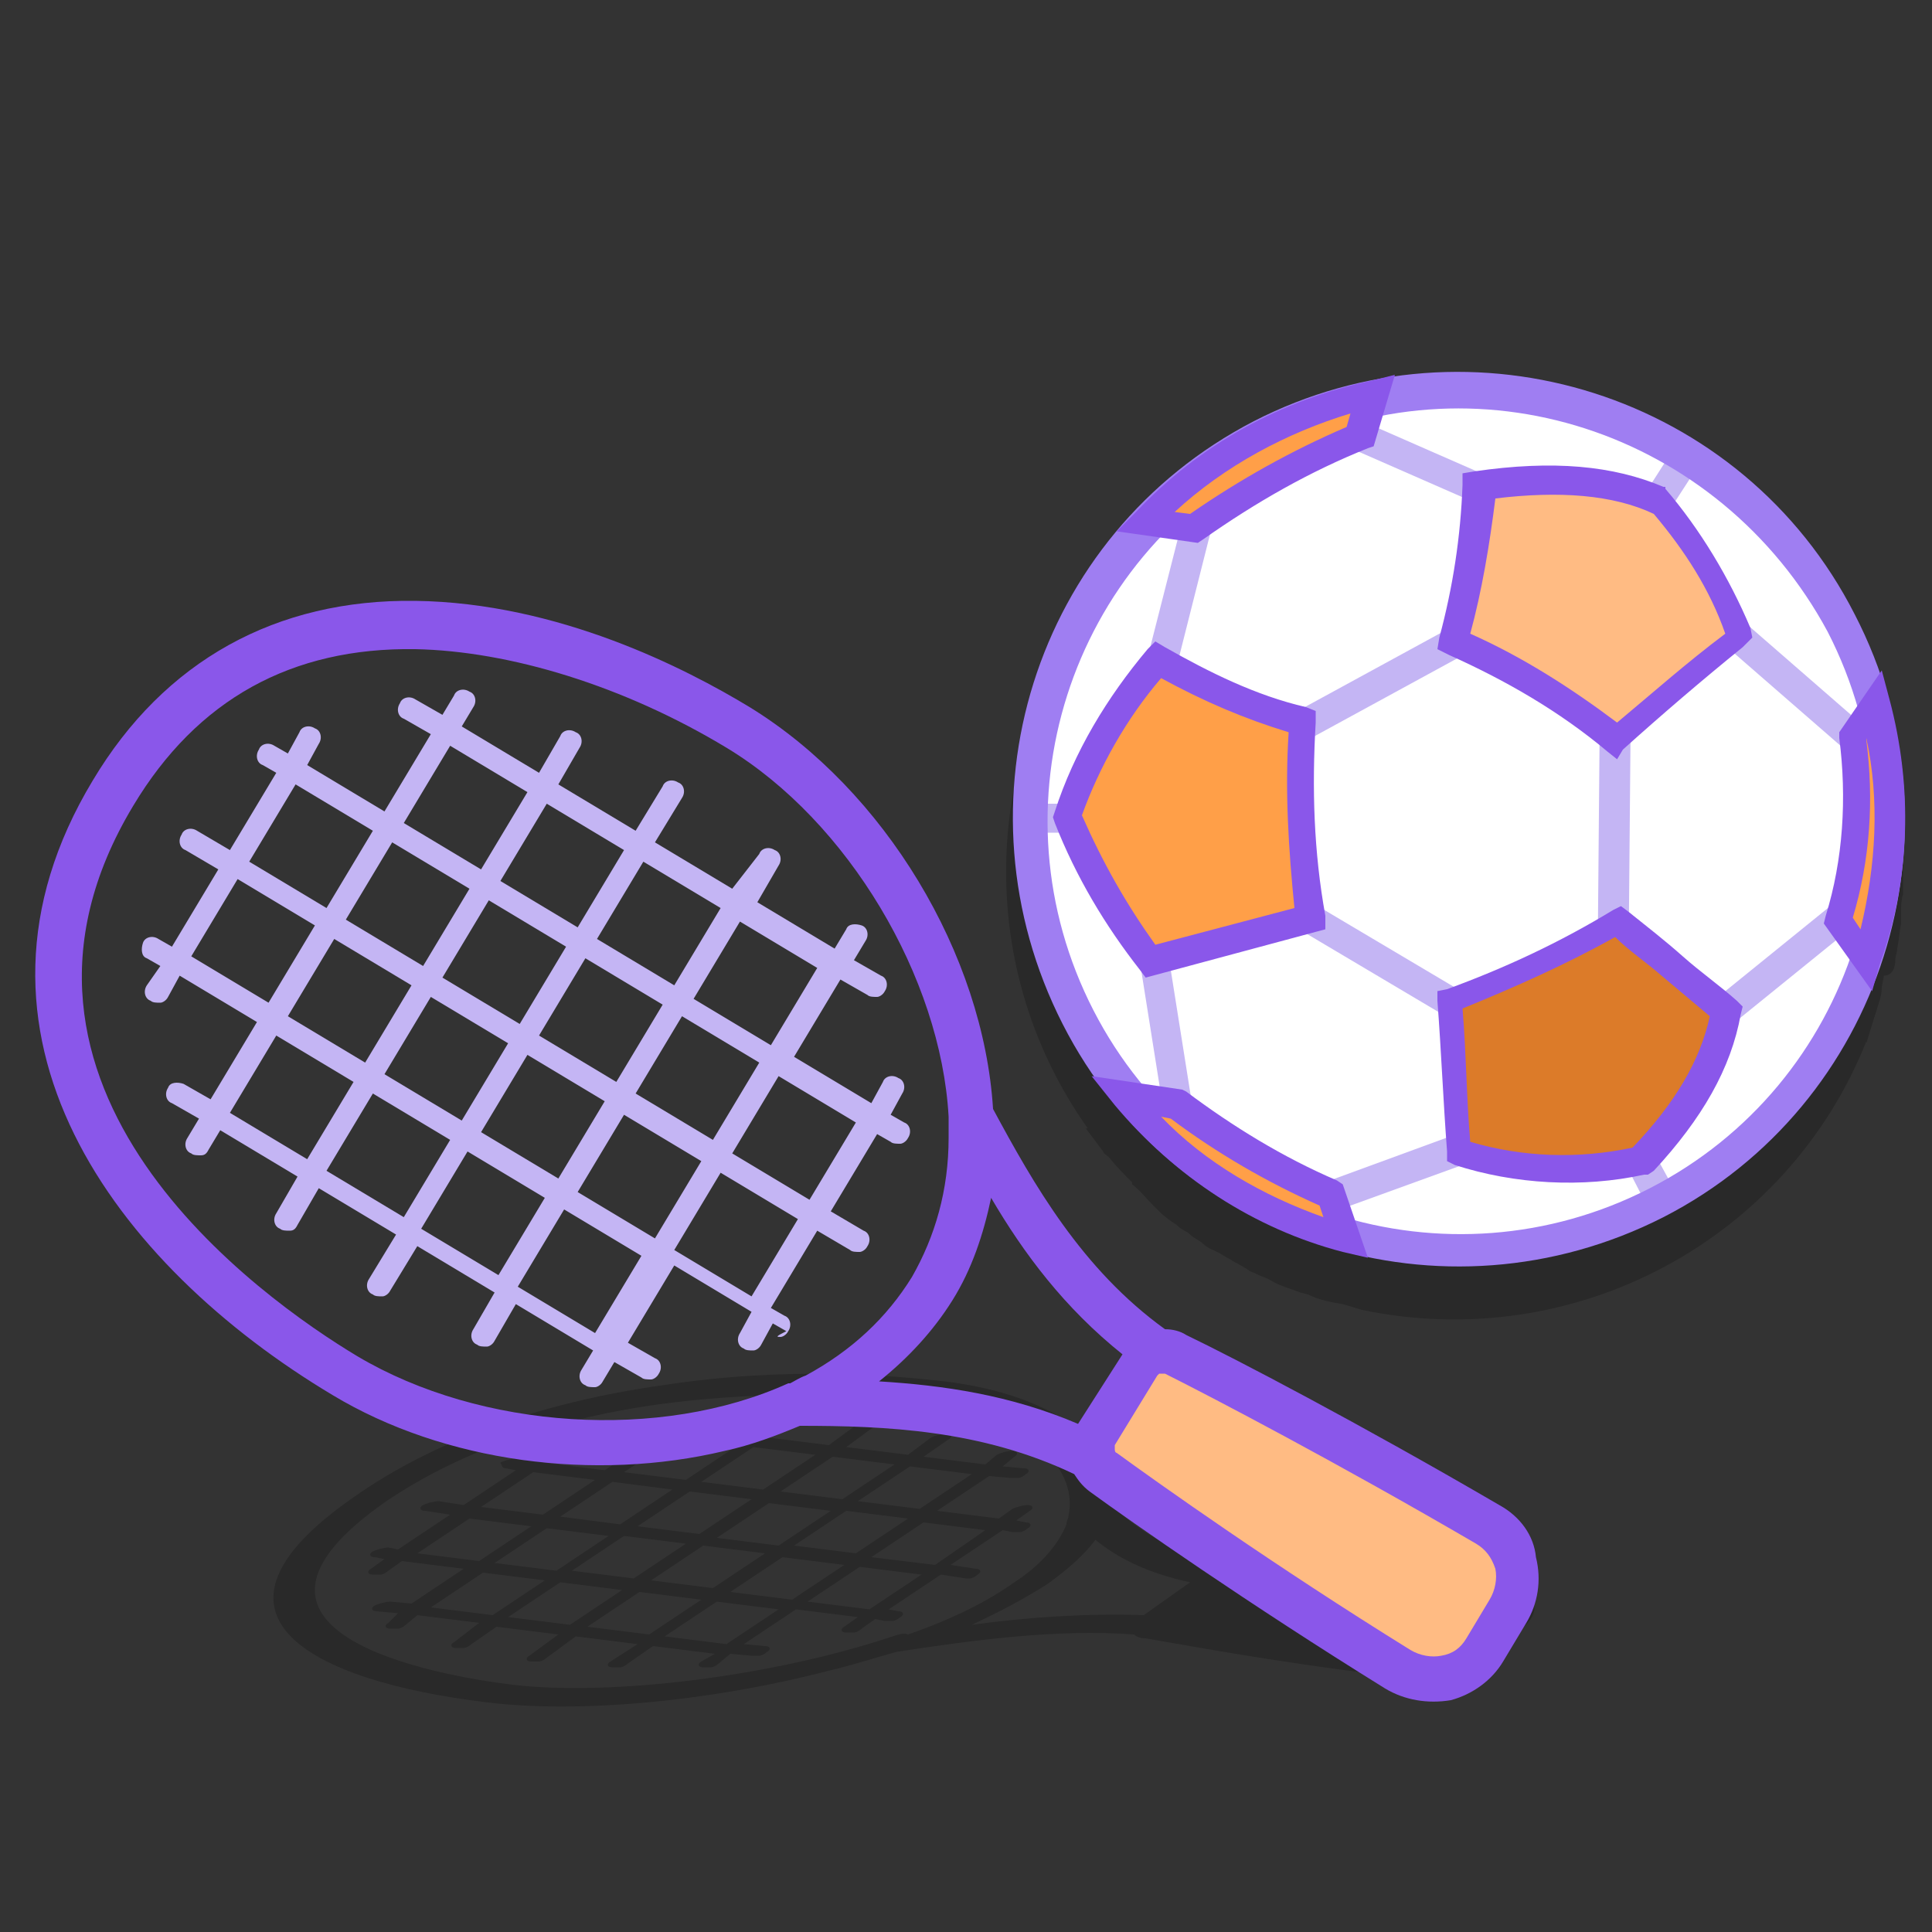 <?xml version="1.0" encoding="UTF-8"?> <!-- Generator: Adobe Illustrator 26.0.3, SVG Export Plug-In . SVG Version: 6.00 Build 0) --> <svg xmlns="http://www.w3.org/2000/svg" xmlns:xlink="http://www.w3.org/1999/xlink" version="1.1" id="Layer_1" x="0px" y="0px" viewBox="0 0 100 100" style="enable-background:new 0 0 100 100;" xml:space="preserve"><rect x="0" y="0" width="100" height="100" fill="#333333" stroke="none"/> <style type="text/css"> .st0{opacity:0.2;enable-background:new ;} .st1{fill:#FFFFFF;} .st2{fill-rule:evenodd;clip-rule:evenodd;fill:#FFFFFF;} .st3{fill:#C4B5F4;} .st4{fill:#9F7EF2;} .st5{fill-rule:evenodd;clip-rule:evenodd;fill:#FFBB83;} .st6{fill-rule:evenodd;clip-rule:evenodd;fill:#FF9F48;} .st7{opacity:0.8;fill-rule:evenodd;clip-rule:evenodd;fill:#D37222;enable-background:new ;} .st8{fill:#8A57EA;} .st9{fill:#FFBB83;} </style> <g> <path class="st0" d="M98.1,49.7c0-0.2,0.1-0.4,0.1-0.6c0.1-0.5,0.1-0.8,0.2-1.3l0-0.6c0-0.3,0-0.6,0.1-0.9c0-0.2,0-0.3,0-0.6 c0-0.4,0-0.9,0-1.3c0-0.2,0-0.4,0-0.5c0-0.4-0.1-0.7-0.1-1.2c0-0.1,0-0.2,0-0.3c0-0.5-0.2-1-0.2-1.4l-0.1-0.4 c-0.1-0.5-0.2-1-0.4-1.6l-0.4-1.4l-0.1,0c-0.3-1-0.8-2-1.3-2.9c-4.5-9-14.2-13.9-24-12.4l0,0l-1.2,0.3l-0.2,0 c-1.1,0.2-2.1,0.5-3.1,0.9l-0.1,0c-3.5,1.2-6.6,3.3-9.2,6l-0.6,0.7l0,0c-6.7,8-7.3,19.6-1.2,28.2l-0.1,0l0.9,1.2 c0,0.1,0.2,0.2,0.3,0.3l0,0c0.4,0.5,0.8,0.9,1.2,1.3l0,0.1c0.4,0.3,0.7,0.7,1.1,1.1l0.3,0.3c0.3,0.3,0.6,0.5,0.9,0.7 c0.3,0.3,0.5,0.3,0.7,0.5c0.2,0.2,0.5,0.3,0.7,0.5c0.2,0.2,0.5,0.3,0.7,0.4c0.2,0.1,0.5,0.3,0.7,0.4c0.3,0.2,0.6,0.3,1,0.6 c0.3,0.1,0.4,0.2,0.7,0.3c0.3,0.1,0.4,0.2,0.6,0.3c0.4,0.2,0.8,0.3,1.3,0.5l0.4,0.1c0.6,0.3,1.2,0.4,1.8,0.5l1,0.3l0,0 c11,2.3,22-3.6,26.1-13.9l0,0.1l0.4-1.3l0.1-0.3c0.1-0.4,0.3-0.8,0.3-1.3c0-0.1,0.1-0.4,0.1-0.6C98,50.5,98.1,50,98.1,49.7z"></path> <circle class="st1" cx="75.5" cy="42.5" r="22.4"></circle> <path class="st2" d="M65.3,22.5c11-5.7,24.5-1.4,30.1,9.6s1.3,24.5-9.6,30.3c-11,5.7-24.5,1.4-30.1-9.6l0-0.1 C49.9,41.7,54.3,28.2,65.3,22.5z"></path> <path class="st3" d="M85.9,62.7l-0.3,0.2l-0.2-0.2l-1.6-3.1l1.4-0.7l1.8,3.3l-0.3,0.1C86.3,62.4,86.1,62.6,85.9,62.7z M77.9,59.5 l-10.2,3.7l-0.5-1.5L77.3,58L77.9,59.5z M88.7,53.8l-1-1.2l7.9-6.4l1,1.2L88.7,53.8z M84.3,49l-1.6-0.1l0.1-11.4l1.6,0.1L84.3,49z M75.5,53l-9.1-5.4l0.8-1.3l9.1,5.4L75.5,53z M61.9,58.4l-1.5,0.2l-1.7-10.7l1.5-0.2L61.9,58.4z M96.3,39.5l-7.7-6.7l1-1.2l7.7,6.7 L96.3,39.5z M66.4,39l-0.7-1.4l11-6l0.7,1.4L66.4,39z M56.1,43.1l-3.4,0l0-0.3c0-0.2,0-0.4,0-0.6l0-0.6l3.4,0L56.1,43.1z M85.9,27.2l-1.3-0.8l2.3-3.6l0.3,0.2c0.1,0,0.2,0.2,0.3,0.3c0.1,0,0.3,0.1,0.3,0.3l0.3,0.2L85.9,27.2z M60.5,36.1L59,35.6L61.7,25 l1.5,0.4L60.5,36.1z M77.9,26.7l-8.9-3.9l0.6-1.4l8.9,3.9L77.9,26.7z"></path> <path class="st4" d="M86.1,63C74.7,68.8,60.8,64.4,55,53s-1.5-25.3,9.9-31.2c11.3-5.8,25.3-1.4,31.1,10 C101.9,43.2,97.4,57.2,86.1,63z M65.8,23.5c-10.5,5.4-14.6,18.3-9.2,28.8s18.3,14.6,28.8,9.2s14.6-18.3,9.2-28.8 C89,22.3,76.3,18.1,65.8,23.5z"></path> <path class="st5" d="M65.3,22.5c1.8-0.9,3.8-1.6,5.8-2l-0.7,2.2c-3,1.2-5.8,2.8-8.5,4.6L59.2,27C61,25.2,63,23.7,65.3,22.5 L65.3,22.5z M97.1,36.4c1.2,4.4,1.1,9-0.4,13.2l-1.5-2.1c0.9-3.1,1.1-6.2,0.7-9.5L97.1,36.4z M69.7,64c-4.5-1.2-8.6-3.8-11.5-7.3 l2.7,0.4c2.5,1.9,5.1,3.4,8,4.7L69.7,64z M55.3,42.3c1-3,2.6-5.8,4.8-8.1c2.3,1.4,4.9,2.5,7.5,3.2c-0.2,3.4-0.1,6.8,0.4,10.1 l-8.3,2.2C57.8,47.5,56.4,44.9,55.3,42.3L55.3,42.3z M75.3,33.3c0.7-2.6,1.2-5.4,1.2-8c3.3-0.5,6.6-0.5,9.3,0.8 c1.8,2,3.2,4.4,4.1,7c-2.1,1.8-4.2,3.6-6.4,5.3C81.1,36.2,78.4,34.5,75.3,33.3L75.3,33.3z M74.9,51.8c0.2,2.6,0.4,5.1,0.5,7.8 c3,1,6.4,1.2,9.5,0.5c2.1-2.2,3.9-4.7,4.4-7.8c-1.9-1.5-3.8-3.1-5.7-4.7C80.8,49.3,77.9,50.7,74.9,51.8L74.9,51.8z"></path> <path class="st6" d="M65.3,22.5c1.8-0.9,3.8-1.6,5.8-2l-0.7,2.2c-3,1.2-5.8,2.8-8.5,4.6L59.2,27C61,25.2,63,23.7,65.3,22.5 L65.3,22.5z M97.1,36.4c1.2,4.4,1.1,9-0.4,13.2l-1.5-2.1c0.9-3.1,1.1-6.2,0.7-9.5L97.1,36.4z M69.7,64c-4.5-1.2-8.6-3.8-11.5-7.3 l2.7,0.4c2.5,1.9,5.1,3.4,8,4.7L69.7,64z M55.3,42.3c1-3,2.6-5.8,4.8-8.1c2.3,1.4,4.9,2.5,7.5,3.2c-0.2,3.4-0.1,6.8,0.4,10.1 l-8.3,2.2C57.8,47.5,56.4,44.9,55.3,42.3L55.3,42.3z M74.9,51.8c0.2,2.6,0.4,5.1,0.5,7.8c3,1,6.4,1.2,9.5,0.5 c2.1-2.2,3.9-4.7,4.4-7.8c-1.9-1.5-3.8-3.1-5.7-4.7C80.8,49.3,77.9,50.7,74.9,51.8L74.9,51.8z"></path> <path class="st7" d="M74.9,51.8c0.2,2.6,0.4,5.1,0.5,7.8c3,1,6.4,1.2,9.5,0.5c2.1-2.2,3.9-4.7,4.4-7.8c-1.9-1.5-3.8-3.1-5.7-4.7 C80.8,49.3,77.9,50.7,74.9,51.8L74.9,51.8z"></path> <path class="st8" d="M85.3,60.8l-0.2,0c-3.2,0.7-6.7,0.5-9.8-0.5l-0.4-0.2l0-0.5c-0.2-2.6-0.3-5.2-0.5-7.8l0-0.5l0.5-0.1 c3-1.1,5.8-2.4,8.6-4.1l0.4-0.2l0.4,0.3c1,0.8,1.9,1.5,2.8,2.3s1.9,1.5,2.8,2.3l0.3,0.3l-0.1,0.4c-0.5,2.8-2,5.4-4.5,8.1L85.3,60.8 z M76.1,59.1c2.7,0.8,5.6,0.9,8.4,0.3c2.2-2.3,3.5-4.5,4-6.8l-2.5-2.1c-0.8-0.7-1.7-1.3-2.4-2c-2.5,1.4-5.2,2.6-7.9,3.7 C75.9,54.6,75.9,56.8,76.1,59.1z M70.8,65.1l-1.3-0.3c-4.6-1.2-8.7-3.9-11.8-7.6l-1.2-1.5l4.7,0.7l0.2,0.1c2.4,1.8,5,3.4,7.8,4.6 l0.3,0.2L70.8,65.1z M60.1,57.8c2.3,2.4,5.3,4.1,8.4,5.2l-0.2-0.6c-2.7-1.2-5.3-2.7-7.7-4.5L60.1,57.8z M96.9,51.3l-2.5-3.5 l0.1-0.4c0.9-2.9,1.1-6.1,0.7-9.2l0-0.3l2.2-3.2l0.4,1.5c1.2,4.5,1.1,9.3-0.5,13.7L96.9,51.3z M95.9,47.5l0.4,0.6 c0.8-3.3,1-6.7,0.3-9.9l0,0.1C97,41.4,96.8,44.5,95.9,47.5z M68.6,48.1l-9.3,2.5l-0.3-0.4c-1.8-2.3-3.3-4.8-4.4-7.6l-0.1-0.3 l0.1-0.3c1-3.1,2.7-5.9,4.8-8.4l0.4-0.4l0.5,0.3c2.3,1.3,4.7,2.5,7.3,3.1l0.5,0.2l0,0.6c-0.2,3.4-0.1,6.7,0.5,10L68.6,48.1z M59.8,48.9L67,47c-0.3-3-0.5-6-0.3-9.1c-2.3-0.7-4.4-1.6-6.6-2.8c-1.8,2.1-3.2,4.6-4.1,7.1C57.1,44.7,58.3,46.8,59.8,48.9z M83.7,39.3l-0.5-0.4c-2.5-2.1-5.3-3.7-8.2-5l-0.6-0.3l0.1-0.6c0.7-2.6,1.1-5.2,1.2-7.9l0-0.6l0.6-0.1c4.1-0.6,7.2-0.3,9.8,0.8 l0.1,0l0,0.1c1.8,2.1,3.3,4.6,4.4,7.2l0.1,0.5l-0.5,0.5c-2.1,1.7-4.2,3.5-6.2,5.3L83.7,39.3z M76.1,32.8c2.7,1.2,5.2,2.8,7.6,4.6 c1.8-1.5,3.6-3.1,5.6-4.6c-0.8-2.3-2.1-4.3-3.7-6.2c-2.1-1-4.9-1.2-8.2-0.8C77.1,28.2,76.7,30.6,76.1,32.8z M62,28.1l-4.2-0.6l1-1 c3.3-3.5,7.5-5.8,12.2-6.8l1.2-0.3l-1.1,3.7l-0.3,0.1c-3,1.2-5.8,2.8-8.5,4.7L62,28.1z M60.8,26.5l0.8,0.1c2.6-1.8,5.3-3.3,8.1-4.5 l0.2-0.7C66.6,22.4,63.4,24.1,60.8,26.5z"></path> </g> <g class="st0"> <path d="M78,82.4c-0.5-0.1-0.9-0.1-1.4-0.2l0.4-0.5l-9-0.4c-1.4-0.1-2.5-0.2-3.2-0.3c-0.3,0-0.6,0-1,0c-3.4-0.6-5.1-2-6.4-3.2 c0.6-3-2.8-5.6-8.5-6.3c-2.7-0.3-8.1-0.8-14.6,0.2c-6.4,0.9-11.9,2.9-16,5.8c-8.8,6.1-2.2,9.5,6.8,10.6c4.7,0.6,11.5,0,17.7-1.6 c1.3-0.3,2.5-0.7,3.6-1c3.9-0.6,8.3-1.2,12.3-0.9c0.1,0.1,0.3,0.2,0.6,0.2c1.8,0.3,6.5,1.2,12.3,1.9c0.8,0.1,1.9,0,2.9-0.2l0,0 c1.1-0.3,2-0.7,2.7-1.1l1.3-0.9c0.7-0.5,1-1,0.9-1.4C79.4,82.7,78.9,82.5,78,82.4z M46.2,84.7L46.2,84.7 c-6.3,2.1-14.6,3.1-19.7,2.5c-4-0.5-16.3-2.7-6.5-9.5c3.7-2.5,8.4-4.2,14-5c4.4-0.6,9.3-0.7,13.6-0.1c5.1,0.6,8.3,3.1,7.7,5.9l0,0 c0,0.1-0.1,0.2-0.1,0.4c-0.4,1-1.3,2.1-2.7,3c-1.4,1-3.2,1.9-5.5,2.7C46.8,84.5,46.5,84.6,46.2,84.7z M59.2,83.6 c-2.9-0.1-6,0.1-8.9,0.5c1.5-0.7,2.8-1.4,3.9-2.1c1.1-0.8,1.9-1.5,2.5-2.3c1.1,0.9,2.6,1.7,4.9,2.2c0,0,0,0,0,0L59.2,83.6 C59.2,83.6,59.2,83.6,59.2,83.6z M77,84.3l-1.3,0.9c-0.3,0.2-0.7,0.4-1.2,0.5l0,0c-0.2,0-0.4,0.1-0.6,0.1l2-2.6 c0.3,0,0.5,0.1,0.8,0.1c0.4,0,0.6,0.2,0.7,0.4C77.4,83.9,77.3,84.1,77,84.3z"></path> <path d="M50.2,81.7c0.1,0,0.3-0.1,0.4-0.2c0.2-0.1,0.2-0.3-0.1-0.3l-1.3-0.2l2.7-1.8l0.5,0.1c0.1,0,0.3,0,0.4,0 c0.1,0,0.3-0.1,0.4-0.2c0.2-0.1,0.2-0.3-0.1-0.3l-0.5-0.1l0.7-0.5c0.2-0.1,0.2-0.3-0.1-0.3c-0.2,0-0.6,0.1-0.8,0.2l-0.7,0.5 l-3.2-0.4l2.7-1.8l1.1,0.1c0.1,0,0.3,0,0.4,0c0.1,0,0.3-0.1,0.4-0.2c0.2-0.1,0.2-0.3-0.1-0.3l-1.1-0.1l0.6-0.5 c0.2-0.1,0.2-0.3-0.1-0.3s-0.6,0.1-0.8,0.2L51,75.8l-3.2-0.4l1.3-0.9c0.2-0.1,0.2-0.3-0.1-0.3c-0.2,0-0.6,0.1-0.8,0.2L47,75.3 l-3.2-0.4l1.5-1.1c0.2-0.1,0.2-0.3-0.1-0.3c-0.2,0-0.6,0.1-0.8,0.2l-1.5,1.1l-3.2-0.4l1.3-0.9c0.2-0.1,0.2-0.3-0.1-0.3 s-0.6,0.1-0.8,0.2l-1.3,0.9l-3.2-0.4l0.6-0.5c0.2-0.1,0.2-0.3-0.1-0.3c-0.2,0-0.6,0.1-0.8,0.2l-0.6,0.5l-1.1-0.1 c-0.2,0-0.6,0.1-0.8,0.2c-0.2,0.1-0.2,0.3,0.1,0.3l1.1,0.1l-2.7,1.8l-3.2-0.4l0.7-0.5c0.2-0.1,0.2-0.3-0.1-0.3 c-0.2,0-0.6,0.1-0.8,0.2l-0.7,0.5l-0.5-0.1c-0.2,0-0.6,0.1-0.8,0.2C26,75.9,26,76,26.2,76l0.5,0.1l-2.7,1.8l-1.3-0.2 c-0.2,0-0.6,0.1-0.8,0.2c-0.2,0.1-0.2,0.3,0.1,0.3l1.3,0.2l-2.7,1.8l-0.5-0.1c-0.2,0-0.6,0.1-0.8,0.2c-0.2,0.1-0.2,0.3,0.1,0.3 l0.5,0.1l-0.7,0.5c-0.2,0.1-0.2,0.3,0.1,0.3c0.1,0,0.3,0,0.4,0c0.1,0,0.3-0.1,0.4-0.2l0.7-0.5l3.2,0.4l-2.7,1.8l-1.1-0.1 c-0.2,0-0.6,0.1-0.8,0.2c-0.2,0.1-0.2,0.3,0.1,0.3l1.1,0.1L20.1,84c-0.2,0.1-0.2,0.3,0.1,0.3c0.1,0,0.3,0,0.4,0 c0.1,0,0.3-0.1,0.4-0.2l0.6-0.5l3.2,0.4L23.5,85c-0.2,0.1-0.2,0.3,0.1,0.3c0.1,0,0.3,0,0.4,0c0.1,0,0.3-0.1,0.4-0.2l1.3-0.9 l3.2,0.4l-1.5,1.1c-0.2,0.1-0.2,0.3,0.1,0.3c0.1,0,0.3,0,0.4,0c0.1,0,0.3-0.1,0.4-0.2l1.5-1.1l3.2,0.4L31.6,86 c-0.2,0.1-0.2,0.3,0.1,0.3c0.1,0,0.3,0,0.4,0c0.1,0,0.3-0.1,0.4-0.2l1.3-0.9l3.2,0.4L36.3,86c-0.2,0.1-0.2,0.3,0.1,0.3 c0.1,0,0.3,0,0.4,0c0.1,0,0.3-0.1,0.4-0.2l0.6-0.5l1.1,0.1c0.1,0,0.3,0,0.4,0c0.1,0,0.3-0.1,0.4-0.2c0.2-0.1,0.2-0.3-0.1-0.3 l-1.1-0.1l2.7-1.8l3.2,0.4l-0.7,0.5c-0.2,0.1-0.2,0.3,0.1,0.3c0.1,0,0.3,0,0.4,0c0.1,0,0.3-0.1,0.4-0.2l0.7-0.5l0.5,0.1 c0.1,0,0.3,0,0.4,0c0.1,0,0.3-0.1,0.4-0.2c0.2-0.1,0.2-0.3-0.1-0.3l-0.5-0.1l2.7-1.8l1.3,0.2C50,81.7,50.1,81.7,50.2,81.7z M50.3,76.3l-2.7,1.8l-3.2-0.4l2.7-1.8L50.3,76.3z M32.3,79.5l3.2,0.4l-2.7,1.8l-3.2-0.4L32.3,79.5z M28.8,81.3l-3.2-0.4l2.7-1.8 l3.2,0.4L28.8,81.3z M33,79l2.7-1.8l3.2,0.4l-2.7,1.8L33,79z M36.4,80l3.2,0.4l-2.7,1.8l-3.2-0.4L36.4,80z M37.1,79.6l2.7-1.8 l3.2,0.4L40.3,80L37.1,79.6z M43.8,78.2l3.2,0.4l-2.7,1.8l-3.2-0.4L43.8,78.2z M46.3,75.8l-2.7,1.8l-3.2-0.4l2.7-1.8L46.3,75.8z M42.2,75.3l-2.7,1.8l-3.2-0.4l2.7-1.8L42.2,75.3z M35,74.4l3.2,0.4l-2.7,1.8l-3.2-0.4L35,74.4z M34.8,77.1l-2.7,1.8L29,78.5 l2.7-1.8L34.8,77.1z M27.6,76.2l3.2,0.4l-2.7,1.8L24.9,78L27.6,76.2z M21.6,80.4l2.7-1.8l3.2,0.4l-2.7,1.8L21.6,80.4z M22.3,83.2 l2.7-1.8l3.2,0.4l-2.7,1.8L22.3,83.2z M26.3,83.7l2.7-1.8l3.2,0.4l-2.7,1.8L26.3,83.7z M30.4,84.2l2.7-1.8l3.2,0.4l-2.7,1.8 L30.4,84.2z M37.6,85.1l-3.2-0.4l2.7-1.8l3.2,0.4L37.6,85.1z M37.8,82.4l2.7-1.8l3.2,0.4L41,82.8L37.8,82.4z M45,83.3l-3.2-0.4 l2.7-1.8l3.2,0.4L45,83.3z M45.1,80.6l2.7-1.8l3.2,0.4L48.4,81L45.1,80.6z"></path> </g> <polygon class="st9" points="56.5,75.6 60.3,70 69.5,74.4 79,80.2 79.6,82 76.8,86.8 74.6,87.6 "></polygon> <g> <path class="st8" d="M77.6,77.9c-7.2-4.2-13.7-7.6-16.2-8.8c-0.3-0.2-0.7-0.3-1.1-0.3c-4.3-3.1-6.8-7.5-8.9-11.4 c-0.5-8-5.6-16.5-12.6-20.8c-3.3-2-9.9-5.4-17.3-5.5c-7.2-0.1-13,3.1-16.7,9.3c-7.9,13.1,1.2,25.1,12.4,31.8 c5.8,3.5,13.6,4.5,20.3,2.9c1.4-0.3,2.7-0.8,3.9-1.3c4.4,0,9.4,0.2,14.2,2.5c0.2,0.3,0.4,0.6,0.8,0.9c2.2,1.6,8.2,5.8,15.3,10.2 c1,0.6,2.2,0.8,3.4,0.6l0,0c1.1-0.3,2.1-1,2.7-2l1.2-2c0.6-1,0.8-2.2,0.5-3.4C79.4,79.5,78.7,78.5,77.6,77.9z M55.8,73.7 C55.8,73.7,55.8,73.7,55.8,73.7c-3.5-1.5-7-2-10.3-2.2c1.5-1.2,2.8-2.6,3.8-4.2c1-1.6,1.6-3.4,2-5.3c1.7,2.9,3.8,5.7,6.8,8.1 c0,0,0,0,0,0L55.8,73.7z M18.5,70.2c-5-3-20.4-13.9-11.6-28.5c3.3-5.5,8.2-8.2,14.6-8.1c4.9,0.1,10.8,1.9,16.1,5.1 c6.3,3.8,11.1,11.9,11.5,19.1l0,0.1c0,0.3,0,0.6,0,1c0,2.7-0.7,5.1-1.9,7.2c-1.3,2.1-3.1,3.8-5.5,5.1c-0.3,0.1-0.6,0.3-0.8,0.4 l-0.1,0C34.2,74.6,24.9,74,18.5,70.2z M77.1,82.8l-1.2,2c-0.3,0.5-0.7,0.8-1.3,0.9l0,0c-0.5,0.1-1.1,0-1.6-0.3 c-7.1-4.4-13-8.6-15.2-10.2c0,0-0.1,0-0.1-0.2c0,0,0,0,0,0c0-0.1,0-0.1,0-0.2l2.2-3.6c0,0,0.1-0.1,0.1-0.1l0.1,0c0.1,0,0.1,0,0.2,0 c2.4,1.2,8.9,4.6,16.1,8.8c0.5,0.3,0.8,0.7,1,1.3C77.5,81.7,77.4,82.3,77.1,82.8z"></path> <path class="st3" d="M40.4,69.2c0.1,0,0.3-0.1,0.4-0.3c0.2-0.3,0.1-0.7-0.2-0.8l-0.7-0.4l2.4-4l1.7,1c0.1,0.1,0.3,0.1,0.5,0.1 c0.1,0,0.3-0.1,0.4-0.3c0.2-0.3,0.1-0.7-0.2-0.8l-1.7-1l2.4-4l0.7,0.4c0.1,0.1,0.3,0.1,0.5,0.1c0.1,0,0.3-0.1,0.4-0.3 c0.2-0.3,0.1-0.7-0.2-0.8l-0.7-0.4l0.6-1.1c0.2-0.3,0.1-0.7-0.2-0.8c-0.3-0.2-0.7-0.1-0.8,0.2l-0.6,1.1l-4-2.4l2.4-4l1.4,0.8 c0.1,0.1,0.3,0.1,0.5,0.1c0.1,0,0.3-0.1,0.4-0.3c0.2-0.3,0.1-0.7-0.2-0.8l-1.4-0.8l0.6-1c0.2-0.3,0.1-0.7-0.2-0.8s-0.7-0.1-0.8,0.2 l-0.6,1l-4-2.4l1.1-1.9c0.2-0.3,0.1-0.7-0.2-0.8c-0.3-0.2-0.7-0.1-0.8,0.2L37.9,46l-4-2.4l1.4-2.3c0.2-0.3,0.1-0.7-0.2-0.8 c-0.3-0.2-0.7-0.1-0.8,0.2L32.9,43l-4-2.4l1.1-1.9c0.2-0.3,0.1-0.7-0.2-0.8c-0.3-0.2-0.7-0.1-0.8,0.2L27.9,40l-4-2.4l0.6-1 c0.2-0.3,0.1-0.7-0.2-0.8c-0.3-0.2-0.7-0.1-0.8,0.2l-0.6,1l-1.4-0.8c-0.3-0.2-0.7-0.1-0.8,0.2c-0.2,0.3-0.1,0.7,0.2,0.8l1.4,0.8 l-2.4,4l-4-2.4l0.6-1.1c0.2-0.3,0.1-0.7-0.2-0.8c-0.3-0.2-0.7-0.1-0.8,0.2l-0.6,1.1l-0.7-0.4c-0.3-0.2-0.7-0.1-0.8,0.2 c-0.2,0.3-0.1,0.7,0.2,0.8l0.7,0.4l-2.4,4l-1.7-1c-0.3-0.2-0.7-0.1-0.8,0.2c-0.2,0.3-0.1,0.7,0.2,0.8l1.7,1l-2.4,4l-0.7-0.4 c-0.3-0.2-0.7-0.1-0.8,0.2s-0.1,0.7,0.2,0.8l0.7,0.4L7.6,51c-0.2,0.3-0.1,0.7,0.2,0.8c0.1,0.1,0.3,0.1,0.5,0.1 c0.1,0,0.3-0.1,0.4-0.3l0.6-1.1l4,2.4l-2.4,4l-1.4-0.8C9.2,56,8.8,56,8.7,56.3c-0.2,0.3-0.1,0.7,0.2,0.8l1.4,0.8l-0.6,1 c-0.2,0.3-0.1,0.7,0.2,0.8c0.1,0.1,0.3,0.1,0.5,0.1s0.3-0.1,0.4-0.3l0.6-1l4,2.4l-1.1,1.9c-0.2,0.3-0.1,0.7,0.2,0.8 c0.1,0.1,0.3,0.1,0.5,0.1s0.3-0.1,0.4-0.3l1.1-1.9l4,2.4l-1.4,2.3c-0.2,0.3-0.1,0.7,0.2,0.8c0.1,0.1,0.3,0.1,0.5,0.1 c0.1,0,0.3-0.1,0.4-0.3l1.4-2.3l4,2.4l-1.1,1.9c-0.2,0.3-0.1,0.7,0.2,0.8c0.1,0.1,0.3,0.1,0.5,0.1c0.1,0,0.3-0.1,0.4-0.3l1.1-1.9 l4,2.4l-0.6,1c-0.2,0.3-0.1,0.7,0.2,0.8c0.1,0.1,0.3,0.1,0.5,0.1c0.1,0,0.3-0.1,0.4-0.3l0.6-1l1.4,0.8c0.1,0.1,0.3,0.1,0.5,0.1 c0.1,0,0.3-0.1,0.4-0.3c0.2-0.3,0.1-0.7-0.2-0.8l-1.4-0.8l2.4-4l4,2.4l-0.6,1.1c-0.2,0.3-0.1,0.7,0.2,0.8c0.1,0.1,0.3,0.1,0.5,0.1 c0.1,0,0.3-0.1,0.4-0.3l0.6-1.1l0.7,0.4C40.1,69.2,40.2,69.2,40.4,69.2z M44.3,58.1l-2.4,4l-4-2.4l2.4-4L44.3,58.1z M26.9,53 l-4-2.4l2.4-4l4,2.4L26.9,53z M30.3,49.6l4,2.4l-2.4,4l-4-2.4L30.3,49.6z M21.9,50l-4-2.4l2.4-4l4,2.4L21.9,50z M21.3,51l-2.4,4 l-4-2.4l2.4-4L21.3,51z M22.3,51.6l4,2.4l-2.4,4l-4-2.4L22.3,51.6z M27.3,54.6l4,2.4l-2.4,4l-4-2.4L27.3,54.6z M32.3,57.7l4,2.4 l-2.4,4l-4-2.4L32.3,57.7z M32.9,56.6l2.4-4l4,2.4l-2.4,4L32.9,56.6z M42.3,50.1l-2.4,4l-4-2.4l2.4-4L42.3,50.1z M37.3,47l-2.4,4 l-4-2.4l2.4-4L37.3,47z M32.3,44l-2.4,4l-4-2.4l2.4-4L32.3,44z M23.3,38.6l4,2.4l-2.4,4l-4-2.4L23.3,38.6z M15.3,40.6l4,2.4l-2.4,4 l-4-2.4L15.3,40.6z M9.9,49.5l2.4-4l4,2.4l-2.4,4L9.9,49.5z M11.9,57.6l2.4-4l4,2.4l-2.4,4L11.9,57.6z M16.9,60.6l2.4-4l4,2.4 l-2.4,4L16.9,60.6z M21.8,63.6l2.4-4l4,2.4l-2.4,4L21.8,63.6z M30.8,69l-4-2.4l2.4-4l4,2.4L30.8,69z M34.9,64.7l2.4-4l4,2.4l-2.4,4 L34.9,64.7z"></path> </g> </svg> 